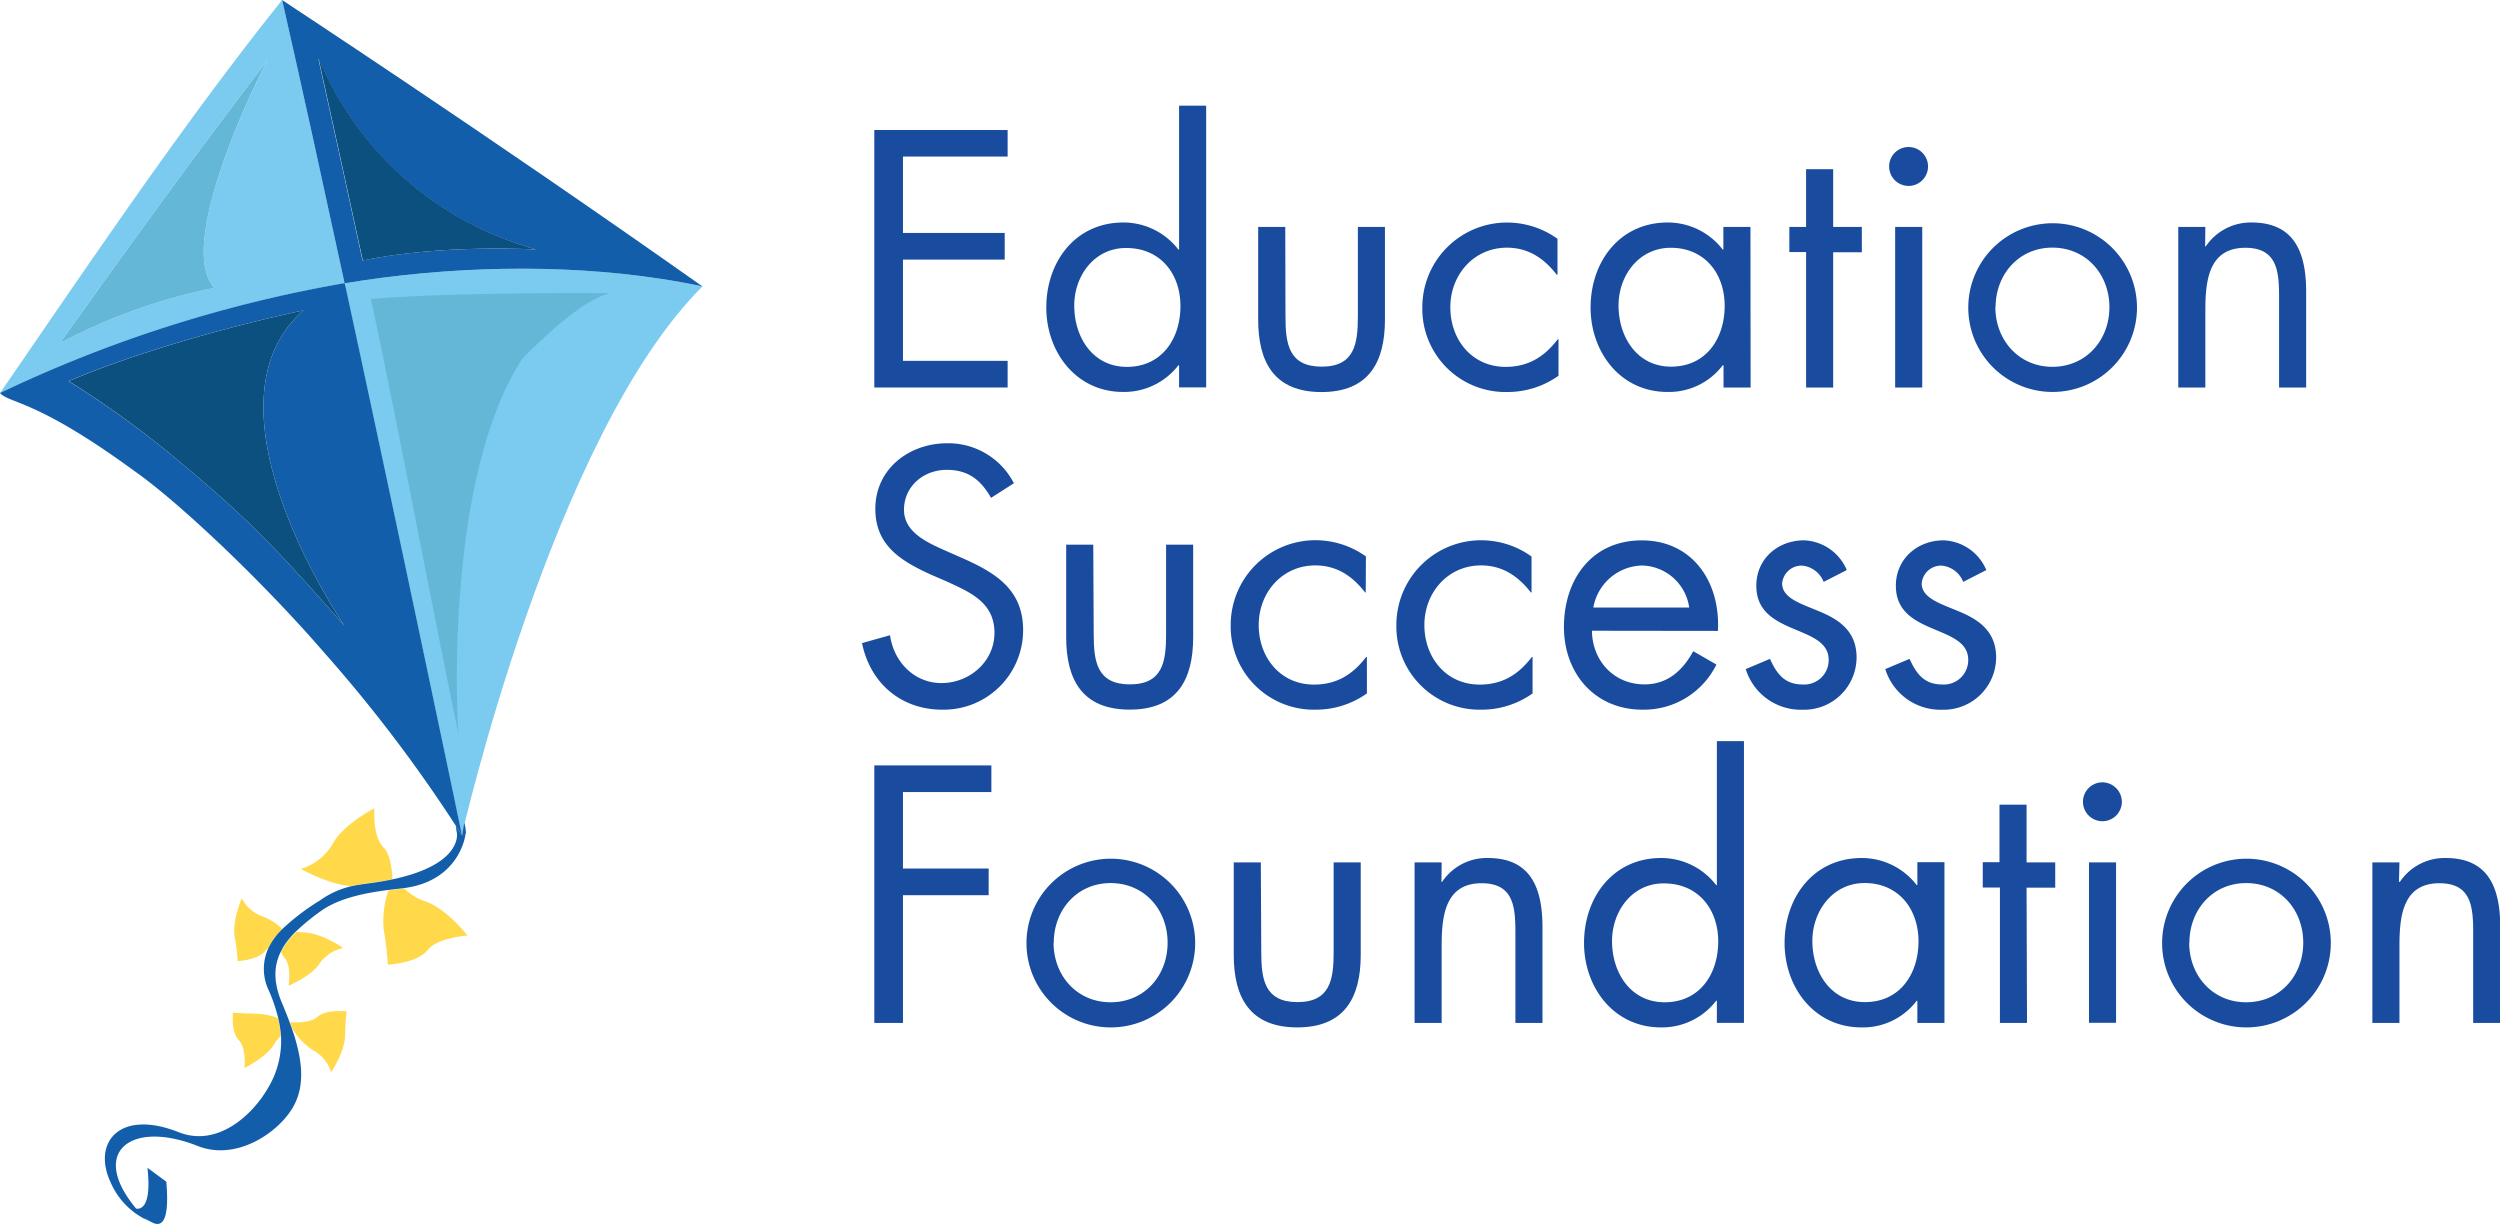 <?xml version="1.0" encoding="UTF-8"?>
<svg xmlns="http://www.w3.org/2000/svg" viewBox="0 0 461.48 225.92">
  <defs>
    <style>.cls-1{fill:#7bcaef;}.cls-2{fill:none;}.cls-3{fill:#ffd949;}.cls-4{fill:#135eab;}.cls-5{fill:#65b7d8;}.cls-6{fill:#0b507f;}.cls-7{fill:#194c9f;}</style>
  </defs>
  <title>Logo</title>
  <g id="Layer_2" data-name="Layer 2">
    <g id="Logo">
      <path class="cls-1" d="M85.25,154.18S102,80.42,129.67,52.86c-5.36,2.89-63.36,1.06-63.36,1.06L85.25,154.18h0"></path>
      <path class="cls-2" d="M27.88,225.52a10.25,10.25,0,0,1-1.22-.71A3.46,3.46,0,0,0,27.88,225.52Z"></path>
      <path class="cls-2" d="M83.93,147.86c-6.64-31.6-13.41-63.71-20.31-95.54h0C70.52,84.15,77.29,116.26,83.93,147.86Z"></path>
      <path class="cls-2" d="M121.88,51.45c-18.51-2.82-39.23-2.32-58.25.85h0C82.65,49.13,103.37,48.63,121.88,51.45Z"></path>
      <path class="cls-3" d="M71.7,164.36a17.55,17.55,0,0,0-.89,7.1,65.64,65.64,0,0,1,.79,6.6c.43,0,5.53-.37,7.33-2.68s7.37-2.68,7.37-2.68-3.92-5.07-7.89-6.35A9.39,9.39,0,0,1,74.65,164l-.52.07Z"></path>
      <path class="cls-3" d="M72.41,162.29c.11-.27-.23-4.55-1.52-5.76-2.24-2.12-1.76-7.34-1.76-7.34s-5.82,3-7.7,6.55a10.3,10.3,0,0,1-5.88,4.65s4.82,2.78,9.17,3.19c1.26-.29,2.62-.44,4.52-.72C70.38,162.69,71.43,162.5,72.41,162.29Z"></path>
      <path class="cls-3" d="M53.65,173.09l-.5.61a11.38,11.38,0,0,0-1.25,2,2.93,2.93,0,0,0,.6,1.08c1.41,1.59.76,5.17.76,5.17s4.21-1.73,5.73-4.09a7.25,7.25,0,0,1,4.36-2.88s-3.64-2.54-6.81-2.82L54.73,172Q54.16,172.51,53.65,173.09Z"></path>
      <path class="cls-3" d="M51.93,171.63l.16-.15a10.13,10.13,0,0,0-3.52-2.27,7.06,7.06,0,0,1-3.94-3.38s-1.76,4-1.32,7a43.2,43.2,0,0,1,.57,4.58c.3,0,3.84-.28,5.09-1.89a3.16,3.16,0,0,1,.59-.56,12.43,12.43,0,0,1,2.12-3Z"></path>
      <path class="cls-3" d="M54,189.92a12,12,0,0,0,3.86,4,6.86,6.86,0,0,1,3.26,4s2.46-3.61,2.58-6.63a43.5,43.5,0,0,1,.28-4.61c-.3,0-3.83-.37-5.35,1-1.33,1.19-4.17,1.09-5.08,1Z"></path>
      <path class="cls-3" d="M47.84,187.17C44.2,187,43.22,187,43,186.9c0,.28-.37,3.65,1.07,5.1s1.07,5.13,1.07,5.13,4.1-2,5.48-4.4a6,6,0,0,1,1.21-1.48,20.74,20.74,0,0,0-.51-3.3A11.53,11.53,0,0,0,47.84,187.17Z"></path>
      <path class="cls-1" d="M25.63,35.48C13.19,53.16,5.68,64.39,0,72.54A243.63,243.63,0,0,1,63.61,52.3C59.81,34.74,56,17.27,52.08,0,46,7.61,37.91,18.1,25.63,35.48Zm23.8-24.36c-1.24,2-17.34,34-9.84,42A103.86,103.86,0,0,0,11,63.4S36.27,27.88,49.43,11.12c0-.07.07-.11.08-.1Z"></path>
      <path class="cls-1" d="M121.88,51.45c-18.51-2.82-39.23-2.32-58.25.85h0c.17,0,10.57,11.56,16.6,13.12.18,0,33.25,6.45,34,6.62,5.29-7.64,14.11-18.5,15.44-19.18Q125.86,52.05,121.88,51.45Z"></path>
      <path class="cls-1" d="M83.93,147.86c.13.66.27,1.32.41,2,.28,1.32.56,2.64.83,4l.08.38c0-.12,0-.24.07-.36.11-.67.22-1.34.34-2a230.1,230.1,0,0,1,9.66-36.59c5.16-15.07,13.22-32.92,17.71-40.95.43-.76,1-1.78,1.38-2.51-1.84-.56-3.76-.83-5.54-1.39q-6.62-2.09-12.56-4c-14.36,22.45-11.94,67-11.68,69.18l0,.08s0,0,0-.08c-5.2-24.76-10.81-55.37-16.18-80.33h.1c-2.8-1.5-4.78-2.78-4.92-2.87h0v0C70.52,84.15,77.29,116.26,83.93,147.86Z"></path>
      <path class="cls-4" d="M52.08,0V0C56,17.27,59.81,34.74,63.61,52.3h0c19-3.17,39.74-3.67,58.25-.85q4,.6,7.79,1.41C89,24.16,52,0,52.08,0ZM66.92,48.08q-4.05-18.69-8.15-37.23c.35-.2,8.61,26.26,40.18,35.21C99,46.06,81.8,45,66.92,48.08Z"></path>
      <path class="cls-4" d="M0,72.56c1.91,2,6.66,1.12,24.73,14.33,8.27,5.77,23.79,20.5,35,33.45a267.88,267.88,0,0,1,24.4,32.07l.88,1.36c.09.14.18.27.26.41h0l-.08-.38c-.27-1.32-.55-2.64-.83-4-.14-.66-.28-1.32-.41-2-6.64-31.6-13.41-63.71-20.31-95.54v0A243.63,243.63,0,0,0,0,72.54Zm63.63,43C53.52,104.16,47.43,97.15,35,86.79A179.26,179.26,0,0,0,12.65,70.36C31.83,62.24,56,57.3,56,57.3,35.76,75.11,63.63,115.56,63.63,115.56Z"></path>
      <path class="cls-5" d="M93.44,65.41A178.16,178.16,0,0,1,72,56.92c-1.23-.58-2.39-1.17-3.44-1.74h-.1c5.37,25,11,55.57,16.18,80.33-.26-2.14-2.68-46.73,11.68-69.18Z"></path>
      <path class="cls-5" d="M68.55,55.18c3.84,5.16,9.26,8.26,19.59,10.74.41.1,7.75.32,8.17.42,3.37-3.53,11.46-11.24,16.35-12.22C112.66,54.12,84.28,53.85,68.55,55.18Z"></path>
      <path class="cls-4" d="M84.63,135.52c0,.07,0,.11,0,.08Z"></path>
      <path class="cls-4" d="M49.43,11.12l.08-.1S49.47,11.05,49.43,11.12Z"></path>
      <path class="cls-5" d="M49.43,11.12C36.27,27.88,11,63.4,11,63.4a103.86,103.86,0,0,1,28.6-10.26C32.09,45.16,48.19,13.07,49.43,11.12Z"></path>
      <path d="M71.6,178.06h0C71.56,178.12,71.59,178.21,71.6,178.06Z"></path>
      <path d="M43.88,177.37h0S43.88,177.47,43.88,177.37Z"></path>
      <path d="M63.93,186.65h0S64,186.55,63.93,186.65Z"></path>
      <path d="M43,186.9v0S42.9,186.88,43,186.9Z"></path>
      <path class="cls-4" d="M86,153.91a6.2,6.2,0,0,0-.3-2l0-.06c-.12.67-.23,1.34-.34,2,0,.12,0,.24-.07.36h0c-.08-.14-.17-.27-.26-.41l-.88-1.36a9.43,9.43,0,0,0,.18,1.27h0s1.21,5.61-11.15,8.45l-.73.16c-1,.21-2,.4-3.17.57-1.9.28-3.26.43-4.52.72A16.55,16.55,0,0,0,59,166.25a41.87,41.87,0,0,0-6.87,5.23l-.16.15-.25.27a12.43,12.43,0,0,0-2.12,3,9.18,9.18,0,0,0,.07,8.05,30.23,30.23,0,0,1,1.69,5,20.74,20.74,0,0,1,.51,3.3,16.81,16.81,0,0,1-2.57,9.87C46.57,205.76,40.19,211.83,33,209c-10.95-4.34-16,1.91-12.59,9.23h0a13.67,13.67,0,0,0,7.44,7.3,3.46,3.46,0,0,1-1.22-.71,10.25,10.25,0,0,0,1.22.71c1.45.84,3.59,1.15,2.85-7.4l-3.48-2.56c.61,5.59-.41,7.26-1.58,7.53a1.76,1.76,0,0,1-.51,0,23.17,23.17,0,0,1-1.87-2.56c-5.55-8.88,2-13.46,13.23-9,7.16,2.84,14.88-2.47,17.57-7.12,2.28-3.94,1.84-8.67-.16-14.52h0l-.45-1.23c-.42-1.15-.89-2.32-1.41-3.55-1.66-3.93-1.47-6.93-.19-9.48a11.38,11.38,0,0,1,1.25-2l.5-.61q.51-.59,1.08-1.14a41,41,0,0,1,4.4-3.61c3.38-2.5,8.35-3.45,12.57-4l2.43-.28.52-.07c10.58-1.38,11.43-10.32,11.33-10.1Z"></path>
      <path class="cls-6" d="M63.63,115.56S35.76,75.11,56,57.3c0,0-24.13,4.94-43.31,13.06A179.26,179.26,0,0,1,35,86.79C47.43,97.15,53.52,104.16,63.63,115.56Z"></path>
      <path class="cls-6" d="M99,46.06c-31.57-9-39.83-35.41-40.18-35.21q4.09,18.52,8.15,37.23C81.8,45,99,46.06,99,46.06Z"></path>
      <path class="cls-7" d="M161.39,24H186V28.9H166.68V43h18.78v4.92H166.68V66.61H186v4.92H161.39Z"></path>
      <path class="cls-7" d="M217.65,67.43h-.13a12.65,12.65,0,0,1-10.21,4.92c-8.69,0-14.17-7.38-14.17-15.58,0-8.45,5.35-15.7,14.23-15.7a12.79,12.79,0,0,1,10.15,5h.13V19.51h5v52h-5Zm-19.35-11c0,5.8,3.4,11.29,9.71,11.29,6.49,0,9.89-5.23,9.89-11.22s-3.72-10.72-10-10.72C202.08,45.74,198.3,50.84,198.3,56.39Z"></path>
      <path class="cls-7" d="M237.29,58.41c0,5,.57,9.27,6.68,9.27s6.68-4.29,6.68-9.27V41.89h5V59c0,7.88-3,13.37-11.72,13.37S232.25,66.86,232.25,59V41.89h5Z"></path>
      <path class="cls-7" d="M287.5,50.72h-.13c-2.33-3-5.22-5-9.2-5-6.11,0-10.45,5-10.45,11s4,11,10.2,11c4.23,0,7.19-1.89,9.64-5.11h.13v6.75a16.22,16.22,0,0,1-9.39,3,15.35,15.35,0,0,1-15.75-15.64,15.63,15.63,0,0,1,15.81-15.64,16,16,0,0,1,9.14,3Z"></path>
      <path class="cls-7" d="M323.15,71.53h-5v-4.1H318a12.46,12.46,0,0,1-10.21,4.92c-8.7,0-14.18-7.38-14.18-15.58,0-8.45,5.36-15.7,14.24-15.7a12.8,12.8,0,0,1,10.15,5h.12V41.89h5ZM298.77,56.39c0,5.8,3.4,11.29,9.7,11.29,6.49,0,9.89-5.23,9.89-11.22s-3.71-10.72-9.95-10.72C302.55,45.74,298.77,50.84,298.77,56.39Z"></path>
      <path class="cls-7" d="M338.39,71.53h-5v-25h-3.09V41.89h3.09V31.23h5V41.89h5.29v4.67h-5.29Z"></path>
      <path class="cls-7" d="M355.9,30.73a3.59,3.59,0,0,1-7.18,0,3.59,3.59,0,1,1,7.18,0Zm-1.07,40.8h-5V41.89h5Z"></path>
      <path class="cls-7" d="M363.33,56.77a15.57,15.57,0,1,1,15.56,15.58A15.55,15.55,0,0,1,363.33,56.77Zm5-.06c0,6,4.29,11,10.52,11s10.53-4.92,10.53-11-4.29-11-10.53-11S368.37,50.72,368.37,56.71Z"></path>
      <path class="cls-7" d="M407.05,45.48h.12a10,10,0,0,1,8.45-4.41c8.19,0,10.08,5.93,10.08,12.86v17.6h-5V54.82c0-4.8-.38-9.08-6.24-9.08-6.93,0-7.37,6.43-7.37,11.72V71.53h-5V41.89h5Z"></path>
      <path class="cls-7" d="M182.94,91.9c-1.89-3.28-4.16-5.17-8.19-5.17-4.23,0-7.88,3-7.88,7.38,0,4.1,4.22,6,7.44,7.44l3.15,1.39c6.17,2.71,11.4,5.8,11.4,13.36A14.67,14.67,0,0,1,173.93,131c-7.63,0-13.3-4.91-14.81-12.29l5.17-1.45c.69,4.86,4.41,8.83,9.51,8.83s9.77-3.91,9.77-9.27c0-5.55-4.35-7.44-8.76-9.46l-2.9-1.26c-5.54-2.52-10.33-5.36-10.33-12.17,0-7.38,6.24-12.11,13.29-12.11a13.64,13.64,0,0,1,12.29,7.38Z"></path>
      <path class="cls-7" d="M201.89,117.06c0,5,.57,9.27,6.68,9.27s6.68-4.29,6.68-9.27V100.54h5v17.09c0,7.88-3,13.36-11.72,13.36s-11.72-5.48-11.72-13.36V100.54h5Z"></path>
      <path class="cls-7" d="M252.1,109.37H252c-2.33-3-5.22-5-9.2-5-6.11,0-10.45,5-10.45,11s4,11,10.2,11c4.23,0,7.19-1.89,9.64-5.11h.13V128a16.21,16.21,0,0,1-9.39,3,15.34,15.34,0,0,1-15.75-15.63A15.63,15.63,0,0,1,243,99.72a16,16,0,0,1,9.14,3Z"></path>
      <path class="cls-7" d="M282.71,109.37h-.12c-2.33-3-5.23-5-9.2-5-6.11,0-10.46,5-10.46,11s4,11,10.21,11c4.22,0,7.18-1.89,9.64-5.11h.12V128a16.21,16.21,0,0,1-9.39,3,15.35,15.35,0,0,1-15.75-15.63,15.63,15.63,0,0,1,15.82-15.64,15.93,15.93,0,0,1,9.13,3Z"></path>
      <path class="cls-7" d="M293.86,116.43c.06,5.49,4,9.9,9.7,9.9,4.28,0,7.06-2.58,9-6.12l4.28,2.46A14.93,14.93,0,0,1,303.18,131c-8.82,0-14.49-6.74-14.49-15.25,0-8.77,5.1-16,14.37-16,9.51,0,14.55,7.88,14.05,16.71Zm17.95-4.29a9,9,0,0,0-8.69-7.75,9.36,9.36,0,0,0-9,7.75Z"></path>
      <path class="cls-7" d="M336.63,107.41a4.73,4.73,0,0,0-4-3,3.59,3.59,0,0,0-3.66,3.28c0,2.71,3.4,3.72,6.87,5.17s6.87,3.53,6.87,8.51a9.69,9.69,0,0,1-10,9.64,10.64,10.64,0,0,1-10.46-7.5l4.47-1.89c1.26,2.77,2.71,4.73,6.05,4.73a4.51,4.51,0,0,0,4.79-4.54c0-6.62-13.36-4.35-13.36-13.68,0-5,4-8.39,8.82-8.39a8.94,8.94,0,0,1,7.88,5.49Z"></path>
      <path class="cls-7" d="M362.39,107.41a4.72,4.72,0,0,0-4-3,3.59,3.59,0,0,0-3.66,3.28c0,2.71,3.41,3.72,6.87,5.17s6.87,3.53,6.87,8.51a9.69,9.69,0,0,1-10,9.64,10.64,10.64,0,0,1-10.46-7.5l4.48-1.89c1.26,2.77,2.71,4.73,6.05,4.73a4.5,4.5,0,0,0,4.78-4.54c0-6.62-13.36-4.35-13.36-13.68,0-5,4-8.39,8.83-8.39a8.94,8.94,0,0,1,7.87,5.49Z"></path>
      <path class="cls-7" d="M166.68,146.21v14.12H182.5v4.92H166.68v23.58h-5.29V141.29H183v4.92Z"></path>
      <path class="cls-7" d="M189.48,174.07a15.57,15.57,0,1,1,15.57,15.58A15.54,15.54,0,0,1,189.48,174.07Zm5-.06c0,6.06,4.29,11,10.53,11s10.52-4.91,10.52-11-4.29-11-10.52-11S194.52,168,194.52,174Z"></path>
      <path class="cls-7" d="M232.82,175.71c0,5,.57,9.27,6.68,9.27s6.68-4.28,6.68-9.27V159.19h5v17.09c0,7.88-3,13.37-11.72,13.37s-11.72-5.49-11.72-13.37V159.19h5Z"></path>
      <path class="cls-7" d="M266.08,162.79h.12a9.93,9.93,0,0,1,8.45-4.41c8.19,0,10.08,5.92,10.08,12.86v17.59h-5V172.12c0-4.79-.38-9.08-6.24-9.08-6.93,0-7.37,6.43-7.37,11.73v14.06h-5V159.19h5Z"></path>
      <path class="cls-7" d="M316.92,184.73h-.13a12.62,12.62,0,0,1-10.21,4.92c-8.69,0-14.18-7.38-14.18-15.58,0-8.45,5.36-15.69,14.25-15.69a12.8,12.8,0,0,1,10.14,5h.13V136.81h5v52h-5Zm-19.35-11c0,5.8,3.41,11.28,9.71,11.28,6.49,0,9.89-5.23,9.89-11.22s-3.72-10.72-10-10.72C301.35,163,297.57,168.15,297.57,173.7Z"></path>
      <path class="cls-7" d="M358.93,188.83h-5v-4.1h-.12a12.46,12.46,0,0,1-10.21,4.92c-8.7,0-14.18-7.38-14.18-15.58,0-8.45,5.36-15.69,14.24-15.69a12.82,12.82,0,0,1,10.15,5h.12v-4.23h5ZM334.55,173.7c0,5.8,3.4,11.28,9.7,11.28,6.49,0,9.89-5.23,9.89-11.22S350.43,163,344.19,163C338.33,163,334.55,168.15,334.55,173.7Z"></path>
      <path class="cls-7" d="M374.17,188.83h-5v-25H366v-4.67h3.09V148.54h5v10.65h5.29v4.67h-5.29Z"></path>
      <path class="cls-7" d="M391.68,148a3.59,3.59,0,1,1-3.59-3.59A3.63,3.63,0,0,1,391.68,148Zm-1.07,40.8h-5V159.19h5Z"></path>
      <path class="cls-7" d="M399.11,174.07a15.57,15.57,0,1,1,15.56,15.58A15.54,15.54,0,0,1,399.11,174.07Zm5-.06c0,6.06,4.28,11,10.52,11s10.53-4.91,10.53-11-4.29-11-10.53-11S404.15,168,404.15,174Z"></path>
      <path class="cls-7" d="M442.83,162.79H443a9.93,9.93,0,0,1,8.45-4.41c8.19,0,10.08,5.92,10.08,12.86v17.59h-5V172.12c0-4.79-.38-9.08-6.24-9.08-6.93,0-7.37,6.43-7.37,11.73v14.06h-5V159.19h5Z"></path>
    </g>
  </g>
</svg>
